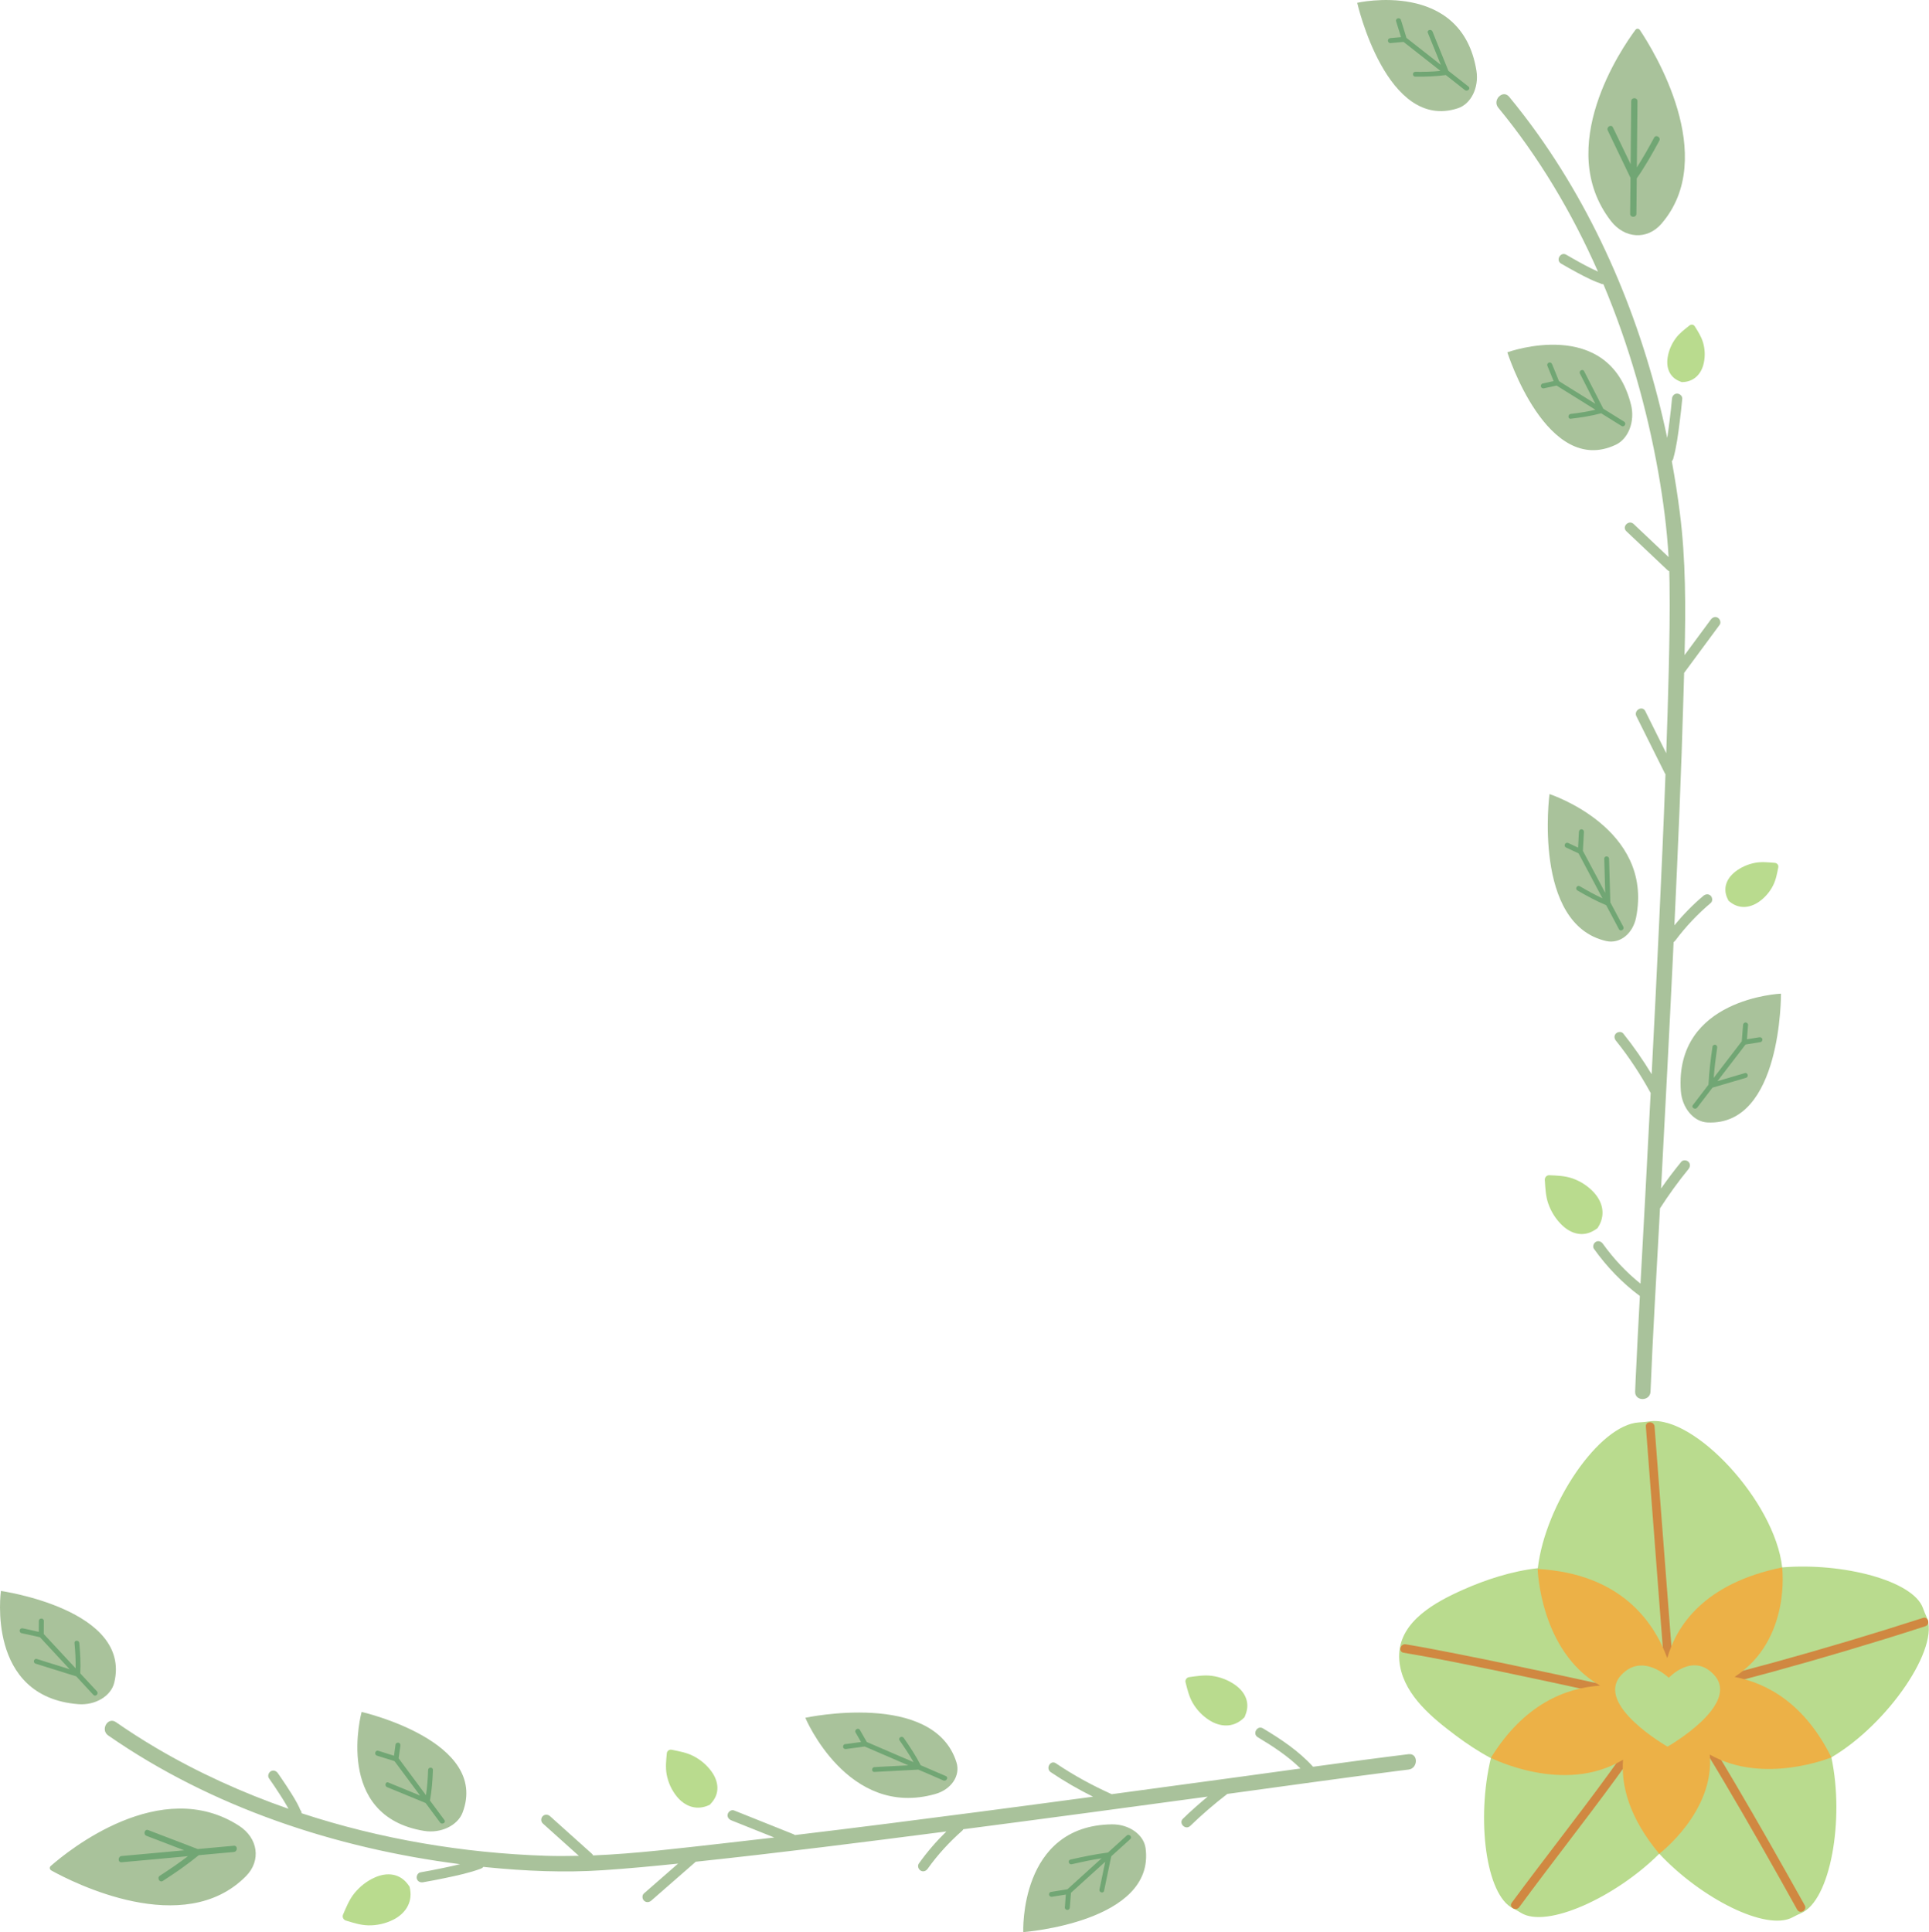 <?xml version="1.0" encoding="UTF-8" standalone="no"?><svg xmlns="http://www.w3.org/2000/svg" xmlns:xlink="http://www.w3.org/1999/xlink" fill="#000000" height="433.1" preserveAspectRatio="xMidYMid meet" version="1.1" viewBox="0.0 0.0 432.4 433.1" width="432.4" zoomAndPan="magnify">
 <defs>
  <clipPath id="clip1">
   <path d="m0 0h400v433.13h-400z"/>
  </clipPath>
  <clipPath id="clip2">
   <path d="m76 72h356.35v360h-356.35z"/>
  </clipPath>
  <clipPath id="clip3">
   <path d="m313 318h119.35v111h-119.35z"/>
  </clipPath>
 </defs>
 <g id="surface1">
  <g clip-path="url(#clip1)" id="change1_1">
   <path d="m304.23 0.625s6.55 28.922 22.58 23.637c2.94-0.973 4.75-4.657 4.14-8.43-3.33-20.539-26.72-15.207-26.72-15.207zm94.99 222.12s-23.89 1-22.45 21.79c0.27 3.82 2.86 6.92 5.93 7.08 16.75 0.9 16.52-28.87 16.52-28.87zm-22.36 37.7c-1.58 1.93-3.09 3.93-4.52 5.98 0.92-17.33 1.83-34.66 2.66-51.99l0.15-3.24c0.15-0.1 0.28-0.22 0.39-0.36 2.31-3.09 4.98-5.92 7.93-8.41 0.47-0.39 0.41-1.21 0-1.62-0.47-0.47-1.15-0.4-1.63 0-2.38 2-4.54 4.23-6.51 6.62 0.81-17.23 1.56-34.46 2.04-51.7 0.04-1.62 0.09-3.25 0.14-4.88 2.65-3.6 5.31-7.19 7.97-10.79 0.36-0.5 0.08-1.29-0.42-1.58-0.58-0.34-1.2-0.09-1.57 0.42-1.96 2.65-3.92 5.31-5.88 7.96 0.26-10.68 0.29-21.38-1.07-32-0.49-3.82-1.09-7.65-1.79-11.47 0.13-0.12 0.24-0.29 0.31-0.51 0.76-2.73 1.12-5.591 1.47-8.396 0.22-1.695 0.41-3.39 0.56-5.089 0.05-0.622-0.57-1.153-1.15-1.153-0.67 0-1.1 0.531-1.15 1.153-0.15 1.644-0.33 3.289-0.54 4.929-0.16 1.278-0.32 2.563-0.53 3.844-5.11-24.27-14.6-47.836-28.95-68.016-2.06-2.89-4.22-5.707-6.48-8.449-1.41-1.711-3.84 0.738-2.44 2.442 9.13 11.089 16.53 23.546 22.34 36.734h-0.01c-1.95-0.863-3.82-1.902-5.68-2.957-0.47-0.266-0.94-0.535-1.41-0.813-1.28-0.75-2.44 1.235-1.16 1.989 1.2 0.703 2.41 1.382 3.64 2.043 0.95 0.511 1.91 1.011 2.9 1.468 0.48 0.227 0.96 0.438 1.46 0.633 0.18 0.07 0.36 0.137 0.55 0.196 0.05 0.019 0.11 0.035 0.16 0.05 0.23 0.16 0.5 0.231 0.77 0.223 5.71 13.562 9.77 27.844 12.31 42.189 1.11 6.3 1.94 12.62 2.31 18.98-2.62-2.47-5.23-4.94-7.85-7.42-1.07-1.01-2.7 0.61-1.62 1.63 3.06 2.9 6.13 5.8 9.2 8.7 0.13 0.12 0.27 0.21 0.42 0.26 0.03 0.86 0.05 1.72 0.06 2.58 0.1 6.69-0.03 13.38-0.19 20.07-0.14 6.05-0.34 12.1-0.55 18.15-1.56-3.15-3.13-6.3-4.7-9.44-0.66-1.33-2.65-0.16-1.99 1.16 2.12 4.25 4.24 8.51 6.37 12.77 0.04 0.09 0.09 0.16 0.15 0.23-0.42 11.37-0.92 22.74-1.46 34.11-0.51 11.04-1.07 22.09-1.64 33.13-1.93-3.17-4.04-6.23-6.37-9.13-0.39-0.49-1.22-0.41-1.63 0-0.48 0.48-0.39 1.14 0 1.62 2.95 3.66 5.52 7.61 7.78 11.72-0.4 7.68-0.8 15.37-1.21 23.05-0.35 6.56-0.71 13.13-1.07 19.69-3.21-2.57-6.05-5.62-8.45-8.96-0.36-0.5-1-0.75-1.57-0.41-0.5 0.29-0.78 1.06-0.41 1.57 2.88 4.03 6.31 7.62 10.29 10.57-0.34 6.25-0.66 12.51-0.95 18.76-0.03 0.89-0.07 1.78-0.11 2.67-0.09 2.22 3.36 2.22 3.45 0 0.5-12.61 1.27-25.22 1.95-37.83 0.05-1.08 0.11-2.17 0.17-3.25 1.97-3.05 4.09-6 6.39-8.81 0.39-0.48 0.47-1.15 0-1.62-0.4-0.41-1.23-0.49-1.63 0zm-10.11-54.81c3.95-20.04-19.42-27.63-19.42-27.63s-3.84 29.2 12.73 32.95c3.04 0.68 5.97-1.64 6.69-5.32zm-4.55-105.94c2.84-1.344 4.33-5.254 3.41-8.941-4.99-20.082-27.73-11.778-27.73-11.778s8.87 28.046 24.32 20.719zm10.22-49.535c13.01-15.066-1.81-38.918-4.81-43.402-0.26-0.403-0.75-0.43-1.02-0.059-3.07 4.133-18.27 26.246-5.52 42.805 3.11 4.035 8.18 4.328 11.35 0.656zm-346.81 327.04c3.957-16.41-25.402-20.56-25.402-20.56 0 0-3.398 23.75 17.344 25.38 3.808 0.3 7.336-1.81 8.058-4.82zm223.63 31.76c-20.84 0.27-19.87 24.16-19.87 24.16s29.68-2.21 27.42-18.83c-0.42-3.04-3.72-5.38-7.55-5.33zm-39.59-6.8c3.61-1.02 5.69-4.13 4.75-7.1-5.09-16.21-33.88-9.99-33.88-9.99s9.48 22.66 29.13 17.09zm106.09-8.93c-7.14 0.88-14.27 1.84-21.4 2.82-3.19-3.52-7.18-6.18-11.24-8.61-1.28-0.76-2.44 1.23-1.16 1.99 3.41 2.04 6.75 4.23 9.58 7.01-4.31 0.59-8.63 1.19-12.95 1.78-9.79 1.33-19.58 2.66-29.37 3.98-4.36-1.96-8.56-4.25-12.51-6.92-1.23-0.84-2.38 1.16-1.16 1.98 3.03 2.05 6.2 3.87 9.48 5.5-8.35 1.12-16.7 2.24-25.05 3.33-13.92 1.82-27.84 3.61-41.78 5.27-0.11-0.09-0.25-0.17-0.39-0.22-4.41-1.77-8.83-3.53-13.25-5.3-0.57-0.23-1.26 0.25-1.41 0.8-0.18 0.66 0.23 1.19 0.8 1.42 3.21 1.28 6.42 2.56 9.63 3.85-3.95 0.46-7.9 0.92-11.85 1.36-9.53 1.06-19.15 2.26-28.77 2.66-0.05-0.13-0.12-0.25-0.23-0.35-3.14-2.82-6.29-5.64-9.43-8.46-0.46-0.41-1.17-0.45-1.62 0-0.43 0.42-0.47 1.21 0 1.63 2.7 2.42 5.39 4.85 8.09 7.27-2.48 0.05-4.97 0.07-7.45-0.01-18.43-0.62-37.042-3.73-54.698-9.54 0-0.27-0.094-0.53-0.297-0.75-0.071-0.19-0.149-0.37-0.227-0.55-0.14-0.31-0.297-0.61-0.457-0.91-0.379-0.71-0.793-1.39-1.219-2.08-0.816-1.31-1.672-2.6-2.547-3.87-0.191-0.28-0.386-0.56-0.582-0.84-0.355-0.5-1.003-0.74-1.57-0.41-0.504 0.29-0.773 1.06-0.414 1.57 0.84 1.19 1.652 2.4 2.438 3.63 0.597 0.92 1.183 1.85 1.718 2.81 0.075 0.13 0.137 0.27 0.207 0.4-10.293-3.59-20.238-8.1-29.597-13.61-3.094-1.82-6.114-3.76-9.067-5.81-1.824-1.27-3.55 1.72-1.738 2.98 23.199 16.11 50.945 25.29 78.88 28.86-1.31 0.33-2.63 0.61-3.939 0.88-1.644 0.34-3.293 0.67-4.949 0.95-0.613 0.11-0.957 0.86-0.801 1.42 0.176 0.65 0.797 0.91 1.414 0.8 1.653-0.28 3.305-0.61 4.95-0.95 2.695-0.57 5.435-1.14 8.015-2.11 0.22-0.08 0.4-0.22 0.54-0.39 0.27 0.03 0.54 0.07 0.81 0.09 8.65 0.86 17.34 1.24 26.02 0.66 5.61-0.37 11.21-0.91 16.81-1.48-2.55 2.22-5.1 4.45-7.65 6.68-0.47 0.41-0.42 1.21 0 1.62 0.47 0.47 1.16 0.41 1.63 0 3.32-2.91 6.66-5.81 9.98-8.72 18.66-1.98 37.28-4.34 55.89-6.75 0.1-0.01 0.2-0.02 0.29-0.04-2.27 2.22-4.34 4.62-6.18 7.21-0.36 0.51-0.09 1.28 0.41 1.57 0.58 0.34 1.21 0.1 1.57-0.41 2.24-3.15 4.87-6 7.76-8.55 0.1-0.09 0.17-0.2 0.22-0.31 18.28-2.38 36.54-4.84 54.79-7.32-1.9 1.58-3.76 3.22-5.54 4.95-1.06 1.02 0.56 2.65 1.63 1.62 2.63-2.55 5.41-4.94 8.31-7.17 12.73-1.74 25.38-3.51 37.96-5.13 0.89-0.11 1.78-0.22 2.67-0.33 2.17-0.27 2.2-3.72 0-3.45zm-220.67 17.2c3.75 0.61 7.524-1.2 8.634-4.14 6.03-15.99-22.641-22.53-22.641-22.53s-6.418 23.34 14.007 26.67zm-39.898 10.11c-13.953 14.2-38.938 1.38-43.652-1.23-0.422-0.24-0.489-0.72-0.141-1.02 3.867-3.4 24.664-20.35 42.207-9.01 4.277 2.77 4.984 7.8 1.586 11.26" fill="#a9c29b"/>
  </g>
  <g clip-path="url(#clip2)" id="change2_1">
   <path d="m276.85 377.69c-1.53-1.08-3.34-1.77-5.22-2.02-1.69-0.23-3.39 0.06-5.08 0.29-0.56 0.08-0.94 0.62-0.8 1.16 0.4 1.57 0.77 3.15 1.58 4.58 0.92 1.6 2.24 2.98 3.83 3.97 2.37 1.47 5.09 1.62 7.29-0.24 0.17-0.15 0.34-0.31 0.5-0.46 0.1-0.2 0.18-0.43 0.26-0.65 1.03-2.63-0.08-5.02-2.36-6.63zm-185.04 45.24c-0.129-0.2-0.293-0.41-0.434-0.6-1.816-2.36-4.57-2.67-7.269-1.5-1.809 0.78-3.426 2.04-4.68 3.59-1.133 1.4-1.801 3.09-2.52 4.74-0.242 0.55 0.039 1.18 0.602 1.36 1.633 0.5 3.258 1.03 4.996 1.08 1.938 0.05 3.906-0.38 5.668-1.27 2.629-1.34 4.246-3.71 3.777-6.7-0.039-0.24-0.086-0.47-0.14-0.7zm284.64-337.48c0.17 0.071 0.36 0.157 0.54 0.211 0.19-0.004 0.38-0.015 0.57-0.035 2.4-0.254 3.88-1.98 4.36-4.269 0.33-1.536 0.26-3.133-0.18-4.61-0.39-1.32-1.13-2.457-1.85-3.605-0.25-0.399-0.79-0.489-1.17-0.188-1.11 0.891-2.27 1.746-3.11 2.903-0.94 1.277-1.57 2.777-1.8 4.324-0.35 2.308 0.45 4.359 2.64 5.269zm11 116.44c0.15 0.14 0.3 0.27 0.46 0.38 2.01 1.53 4.38 1.27 6.39-0.13 1.34-0.94 2.43-2.21 3.15-3.65 0.65-1.29 0.9-2.69 1.17-4.08 0.09-0.48-0.26-0.94-0.76-0.98-1.49-0.12-2.99-0.29-4.45-0.01-1.63 0.31-3.19 1-4.47 2.01-1.92 1.52-2.77 3.66-1.75 5.92 0.08 0.17 0.17 0.38 0.26 0.54zm-37.25 72.81c2.12 2 4.79 2.63 7.28 1.03 0.2-0.12 0.42-0.26 0.6-0.4 0.13-0.2 0.26-0.4 0.37-0.61 1.45-2.64 0.74-5.39-1.27-7.52-1.34-1.42-3.03-2.49-4.86-3.09-1.63-0.54-3.33-0.59-5.02-0.66-0.58-0.04-1.06 0.46-1.02 1.06 0.12 1.78 0.18 3.57 0.76 5.26 0.65 1.87 1.74 3.59 3.16 4.93zm-194.83 118.92c-1.49-0.76-3.16-1.04-4.79-1.38-0.55-0.12-1.07 0.26-1.11 0.81-0.15 1.58-0.32 3.15-0.03 4.74 0.33 1.77 1.1 3.48 2.25 4.9 1.72 2.13 4.18 3.14 6.81 2.14 0.21-0.08 0.41-0.17 0.61-0.26 0.16-0.16 0.31-0.34 0.45-0.51 1.8-2.1 1.55-4.66-0.03-6.89-1.06-1.49-2.51-2.72-4.16-3.55zm255.15 0.33c2.97 13.97-0.21 32.11-6.81 34.93-0.63 0.28-1.26 0.58-1.87 0.91-5.91 3.23-20.56-4.25-29.9-14.24-9.82 9.77-25.24 16.83-31 13.25-0.58-0.37-1.18-0.7-1.79-1-6.12-3.03-8.23-20.12-4.96-33.68-2.8-1.5-5.44-3.25-7.81-5.03-5.17-3.88-11.31-8.82-12.55-15.62-0.17-0.95-0.23-1.86-0.19-2.72 0.35-7.39 8.05-11.61 14.39-14.42 4.96-2.2 10.82-4.14 16.68-4.79 1.69-14.41 13.76-32.17 22.68-32.68 0.82-0.04 1.63-0.12 2.44-0.24 9.95-1.36 27.99 17.88 29.66 32.74 13.59-1.13 29.37 2.97 31.56 9.13 0.23 0.64 0.48 1.26 0.77 1.88 3.22 6.84-8.55 24.07-21.3 31.58" fill="#b9db8e"/>
  </g>
  <g id="change3_1"><path d="m324.67 15.875c-1.03-2.559-2.07-5.113-3.11-7.672-0.15-0.379-0.3-0.758-0.45-1.133-0.26-0.637-1.31-0.359-1.05 0.285 0.97 2.394 1.94 4.793 2.92 7.188-2.02-1.586-4.04-3.172-6.06-4.754-0.55-0.434-1.1-0.863-1.65-1.297-0.36-1.16-0.72-2.32-1.07-3.481-0.06-0.176-0.11-0.355-0.17-0.531-0.21-0.688-1.29-0.395-1.08 0.297 0.37 1.184 0.73 2.367 1.1 3.547-0.8 0.074-1.59 0.145-2.38 0.215-0.3 0.031-0.56 0.238-0.56 0.562 0 0.281 0.25 0.59 0.56 0.559 0.98-0.086 1.97-0.176 2.95-0.266 2.76 2.167 5.52 4.332 8.27 6.5-1.87 0.191-3.77 0.226-5.64 0.207-0.7-0.004-0.7 1.074 0 1.082 2.27 0.019 4.57-0.047 6.84-0.356 0.84 0.664 1.69 1.332 2.54 1.996 0.58 0.457 1.16 0.914 1.74 1.367 0.56 0.442 1.36-0.347 0.79-0.793-1.5-1.171-2.99-2.347-4.49-3.523zm70.37 217.04c-0.09-0.32-0.4-0.44-0.69-0.39-0.92 0.15-1.84 0.3-2.76 0.44 0.07-0.9 0.14-1.81 0.21-2.71 0.02-0.16 0.03-0.33 0.04-0.49 0.03-0.3-0.27-0.56-0.56-0.56-0.32 0-0.53 0.26-0.56 0.56-0.09 1.13-0.18 2.26-0.27 3.38 0 0.09-0.01 0.19-0.02 0.28-2.09 2.74-4.19 5.47-6.29 8.2 0.17-2.25 0.45-4.51 0.77-6.74 0.05-0.29-0.07-0.58-0.37-0.67-0.25-0.07-0.62 0.09-0.66 0.38-0.42 2.84-0.78 5.7-0.91 8.56-0.7 0.93-1.41 1.85-2.12 2.77-0.46 0.6-0.92 1.2-1.38 1.8-0.44 0.57 0.54 1.13 0.97 0.57 1.14-1.5 2.28-2.99 3.43-4.48 2.19-0.64 4.38-1.29 6.57-1.93 0.32-0.1 0.64-0.19 0.96-0.29 0.66-0.19 0.38-1.23-0.29-1.04-2.04 0.61-4.09 1.21-6.13 1.81 1.7-2.22 3.4-4.43 5.1-6.65 0.4-0.53 0.8-1.05 1.2-1.57 0.97-0.16 1.95-0.31 2.92-0.47 0.15-0.02 0.3-0.05 0.44-0.07 0.3-0.05 0.47-0.42 0.4-0.69zm-34.07-30.63c-0.09-2.84-0.17-5.68-0.25-8.52-0.01-0.42-0.02-0.84-0.04-1.26-0.02-0.7-1.1-0.7-1.08 0 0.08 2.55 0.15 5.09 0.22 7.64-1.31-2.47-2.63-4.94-3.94-7.42-0.36-0.66-0.7-1.32-1.06-1.98 0.07-1.24 0.14-2.48 0.2-3.73 0.01-0.18 0.02-0.37 0.03-0.55 0.02-0.31-0.27-0.57-0.56-0.57-0.31 0-0.54 0.26-0.56 0.57-0.06 1.18-0.13 2.37-0.19 3.55-0.72-0.34-1.45-0.68-2.17-1.02-0.27-0.13-0.61-0.08-0.77 0.21-0.14 0.24-0.07 0.63 0.2 0.76 0.95 0.45 1.9 0.89 2.85 1.34 1.79 3.36 3.58 6.72 5.36 10.08-1.74-0.81-3.43-1.75-5.09-2.72-0.6-0.34-1.14 0.59-0.54 0.94 2.08 1.22 4.22 2.38 6.45 3.31 0.58 1.08 1.15 2.17 1.74 3.25 0.37 0.72 0.75 1.43 1.13 2.14 0.34 0.63 1.31 0.07 0.97-0.57-0.97-1.82-1.94-3.63-2.9-5.45zm3.08-107.76c-1.55-0.969-3.11-1.934-4.66-2.903-1.25-2.445-2.5-4.89-3.75-7.336-0.19-0.355-0.37-0.715-0.55-1.074-0.32-0.617-1.25-0.07-0.93 0.547l3.45 6.762c-2.16-1.348-4.32-2.692-6.49-4.039-0.55-0.344-1.11-0.692-1.66-1.035-0.44-1.09-0.89-2.184-1.33-3.274-0.07-0.172-0.14-0.34-0.21-0.512-0.11-0.281-0.37-0.476-0.69-0.39-0.26 0.074-0.5 0.406-0.39 0.687 0.47 1.156 0.94 2.313 1.41 3.469-0.82 0.18-1.64 0.359-2.45 0.543-0.3 0.062-0.47 0.406-0.4 0.687 0.09 0.305 0.4 0.457 0.69 0.391 0.94-0.207 1.88-0.414 2.82-0.621 2.91 1.809 5.82 3.617 8.72 5.426-1.82 0.429-3.68 0.715-5.54 0.933-0.68 0.082-0.68 1.161 0 1.082 2.29-0.273 4.6-0.621 6.82-1.222 0.91 0.566 1.83 1.136 2.75 1.711 0.61 0.379 1.22 0.754 1.82 1.132 0.62 0.383 1.18-0.585 0.57-0.964zm6.73-63.664c-1.21 2.257-2.48 4.511-3.87 6.671 0.04-3.902 0.07-7.804 0.11-11.711 0.02-1.042 0.02-2.089 0.03-3.132 0.01-0.903-1.39-0.903-1.4 0-0.03 2.84-0.05 5.679-0.08 8.519-0.02 1.871-0.03 3.739-0.05 5.61-1.11-2.297-2.21-4.59-3.31-6.887-0.22-0.457-0.44-0.914-0.66-1.367-0.37-0.785-1.53-0.102-1.16 0.679 1.52 3.176 3.05 6.352 4.57 9.528 0.18 0.363 0.36 0.726 0.53 1.09-0.02 1.644-0.03 3.293-0.05 4.937-0.01 1.047-0.02 2.09-0.03 3.133-0.01 0.902 1.39 0.902 1.4 0 0.03-2.649 0.05-5.293 0.08-7.945 1.88-2.684 3.51-5.563 5.06-8.446 0.41-0.765-0.76-1.445-1.17-0.679zm-352.79 344.26c0.129-2.26-0.004-4.55-0.211-6.8-0.062-0.69-1.144-0.7-1.082 0 0.176 1.88 0.289 3.78 0.254 5.67-1.941-2.09-3.883-4.18-5.824-6.27-0.441-0.48-0.883-0.96-1.324-1.43 0.008-0.97 0.016-1.94 0.023-2.92 0.008-0.72-1.113-0.72-1.121 0-0.008 0.82-0.012 1.63-0.019 2.44-1.012-0.23-2.027-0.45-3.039-0.68-0.18-0.03-0.359-0.07-0.539-0.11-0.297-0.07-0.606 0.09-0.691 0.39-0.078 0.28 0.098 0.62 0.391 0.69 1.25 0.27 2.496 0.55 3.746 0.82 0.129 0.04 0.262 0.07 0.395 0.09 2.219 2.4 4.438 4.79 6.657 7.18-2.059-0.64-4.118-1.29-6.176-1.93-0.391-0.13-0.781-0.24-1.172-0.37-0.664-0.2-0.949 0.84-0.285 1.05 2.719 0.84 5.437 1.69 8.156 2.55 0.32 0.09 0.637 0.2 0.953 0.29 0.785 0.85 1.57 1.7 2.356 2.55 0.496 0.53 0.996 1.07 1.492 1.61 0.492 0.52 1.281-0.27 0.793-0.8-1.246-1.34-2.489-2.68-3.731-4.02zm234.57 36.35l-4.2 3.81c-2.83 0.37-5.63 0.94-8.41 1.58-0.68 0.16-0.39 1.2 0.29 1.04 2.21-0.51 4.45-0.98 6.7-1.34l-6.12 5.55c-0.52 0.47-1.03 0.93-1.55 1.4-1.08 0.18-2.16 0.35-3.24 0.53-0.16 0.02-0.32 0.05-0.48 0.08-0.3 0.04-0.46 0.41-0.39 0.68 0.09 0.32 0.39 0.44 0.69 0.39 1.02-0.16 2.04-0.33 3.06-0.49-0.05 0.81-0.12 1.63-0.18 2.44-0.02 0.15-0.03 0.3-0.04 0.45-0.02 0.3 0.27 0.56 0.56 0.56 0.32 0 0.54-0.26 0.56-0.56 0.08-1.04 0.16-2.08 0.24-3.11 0.01-0.06 0.01-0.12 0.02-0.18 2.55-2.32 5.11-4.63 7.67-6.95l-1.08 5.22-0.21 0.99c-0.14 0.68 0.9 0.97 1.04 0.28l1.44-6.93c0.06-0.26 0.11-0.53 0.17-0.79 0.85-0.77 1.71-1.55 2.56-2.32 0.57-0.51 1.13-1.02 1.69-1.53 0.54-0.49-0.26-1.28-0.79-0.8zm-40.53-13.32c-1.88-0.82-3.76-1.62-5.64-2.44-1.1-2.13-2.44-4.16-3.81-6.13-0.4-0.56-1.33-0.02-0.94 0.55 1.11 1.58 2.19 3.2 3.15 4.89-2.79-1.2-5.59-2.4-8.38-3.61-0.7-0.3-1.4-0.61-2.11-0.91-0.51-0.9-1.02-1.79-1.54-2.69-0.36-0.63-1.33-0.06-0.97 0.56 0.41 0.71 0.82 1.42 1.22 2.13-1.03 0.14-2.06 0.28-3.08 0.42-0.19 0.02-0.37 0.05-0.55 0.07-0.3 0.04-0.46 0.43-0.39 0.69 0.09 0.33 0.39 0.44 0.69 0.39 1.28-0.17 2.55-0.35 3.84-0.52 0.1-0.01 0.21-0.03 0.31-0.04 3.26 1.41 6.52 2.81 9.78 4.22-2.11 0.11-4.23 0.22-6.34 0.33-0.42 0.02-0.84 0.05-1.26 0.07-0.69 0.04-0.69 1.12 0 1.08 2.92-0.16 5.83-0.31 8.74-0.46 0.36-0.02 0.73-0.04 1.09-0.06 1.13 0.49 2.27 0.98 3.4 1.46 0.74 0.32 1.48 0.65 2.22 0.97 0.66 0.28 1.23-0.69 0.57-0.97zm-115.65 5.47c0.414-2.25 0.582-4.57 0.664-6.85 0.027-0.69-1.055-0.69-1.078 0-0.067 1.88-0.196 3.78-0.481 5.65-1.644-2.22-3.293-4.44-4.941-6.66-0.391-0.54-0.789-1.07-1.184-1.6 0.129-0.94 0.258-1.87 0.387-2.81 0.039-0.3-0.074-0.6-0.391-0.69-0.261-0.07-0.648 0.09-0.691 0.39-0.113 0.84-0.23 1.69-0.344 2.53-1.008-0.31-2.012-0.63-3.015-0.95-0.172-0.05-0.344-0.1-0.516-0.16-0.691-0.21-0.984 0.87-0.297 1.09 1.207 0.38 2.414 0.75 3.625 1.13 0.109 0.03 0.219 0.07 0.324 0.11 1.91 2.57 3.817 5.14 5.727 7.71-2-0.82-4-1.65-6-2.47-0.375-0.16-0.746-0.31-1.121-0.46-0.641-0.27-0.922 0.77-0.285 1.04 2.593 1.07 5.187 2.14 7.785 3.2 0.285 0.12 0.57 0.24 0.859 0.36 0.652 0.88 1.309 1.76 1.961 2.64 0.43 0.58 0.856 1.15 1.281 1.73 0.426 0.57 1.398 0.01 0.969-0.56-1.078-1.46-2.16-2.92-3.238-4.37zm-43.969 11.54c-1.043 0.09-2.082 0.19-3.121 0.28-1.578 0.15-3.156 0.29-4.734 0.44-2.543 2.09-5.286 3.97-8.051 5.76-0.731 0.48-1.406-0.69-0.68-1.16 2.137-1.39 4.27-2.82 6.297-4.38-2.121 0.2-4.246 0.39-6.367 0.59-2.828 0.26-5.656 0.52-8.485 0.77-0.898 0.09-0.89-1.31 0-1.4 1.039-0.09 2.082-0.19 3.122-0.28 3.632-0.34 7.265-0.67 10.898-1-2.813-1.08-5.629-2.16-8.445-3.24-0.805-0.3-0.453-1.61 0.359-1.3 0.465 0.18 0.934 0.36 1.402 0.54 3.239 1.24 6.477 2.48 9.715 3.72 2.696-0.25 5.391-0.49 8.09-0.74 0.898-0.09 0.887 1.32 0 1.4" fill="#71a674"/></g>
  <g clip-path="url(#clip3)" id="change4_1">
   <path d="m388.71 399.38c-1.58-2.67-3.17-5.34-4.8-7.99-0.65-1.07-2.34-0.09-1.68 0.98 5.76 9.42 11.24 19 16.66 28.62 1.32 2.36 2.65 4.73 3.97 7.1 0.62 1.09 2.3 0.11 1.69-0.98-5.19-9.29-10.43-18.56-15.84-27.73zm-28.15-19.49c1.22 0.27 1.74-1.61 0.51-1.88-3.85-0.86-7.71-1.69-11.58-2.53-7.66-1.64-15.33-3.26-23.01-4.77-3.78-0.75-7.56-1.48-11.36-2.11-1.22-0.21-1.75 1.67-0.51 1.88 7.28 1.22 14.51 2.72 21.73 4.21 6.73 1.4 13.45 2.84 20.16 4.31 1.36 0.29 2.71 0.59 4.06 0.89zm5.49 10.05c-6.8 9.94-14.26 19.43-21.52 29.03-1.9 2.51-3.8 5.03-5.66 7.56-0.74 1.01 0.95 1.99 1.68 0.99 7.14-9.71 14.61-19.17 21.72-28.9 1.85-2.54 3.68-5.1 5.46-7.7 0.71-1.04-0.98-2.01-1.68-0.98zm5.18-65.6c-0.12-1.52-0.24-3.05-0.35-4.57-0.1-1.24-2.04-1.25-1.95 0 0.33 4.35 0.66 8.71 1 13.07 0.67 8.85 1.35 17.71 2.03 26.56 0.36 4.64 0.72 9.28 1.08 13.91 0.1 1.24 2.05 1.25 1.95 0-0.68-8.68-1.35-17.36-2.01-26.04-0.59-7.64-1.18-15.29-1.75-22.93zm60.34 40.21c-3.12 1.01-6.25 2-9.39 2.97-11.13 3.44-22.33 6.64-33.59 9.59-1.22 0.32-1.73-1.56-0.52-1.87 3.17-0.84 6.34-1.69 9.51-2.56 11.23-3.09 22.39-6.43 33.48-10 1.19-0.39 1.7 1.49 0.51 1.87" fill="#d08841"/>
  </g>
  <g id="change5_1"><path d="m373.79 391.54s-16.58-9.46-10.34-16.09c4.78-5.08 10.62 0.66 10.62 0.66s5.36-5.8 10.11-0.7c6.22 6.66-10.39 16.13-10.39 16.13zm36.73 2.41c-5.94-11.97-14.25-16.6-21.69-18.04 12.76-8.32 10.65-24.55 10.65-24.55-17.55 3.59-23.68 13.12-25.75 20.34-3-8.18-10.47-18.95-29.05-19.99 0 0 0.5 18.46 14.01 26.15-7.83 0.52-17.11 4.22-24.5 16.19 0 0 16.41 8.41 29.63 0.42-0.46 5.87 1.38 13 8.11 21.09 0 0 12.47-9.45 11.33-22.24 12.11 6.88 27.26 0.63 27.26 0.63" fill="#ecb147"/></g>
 </g>
</svg>